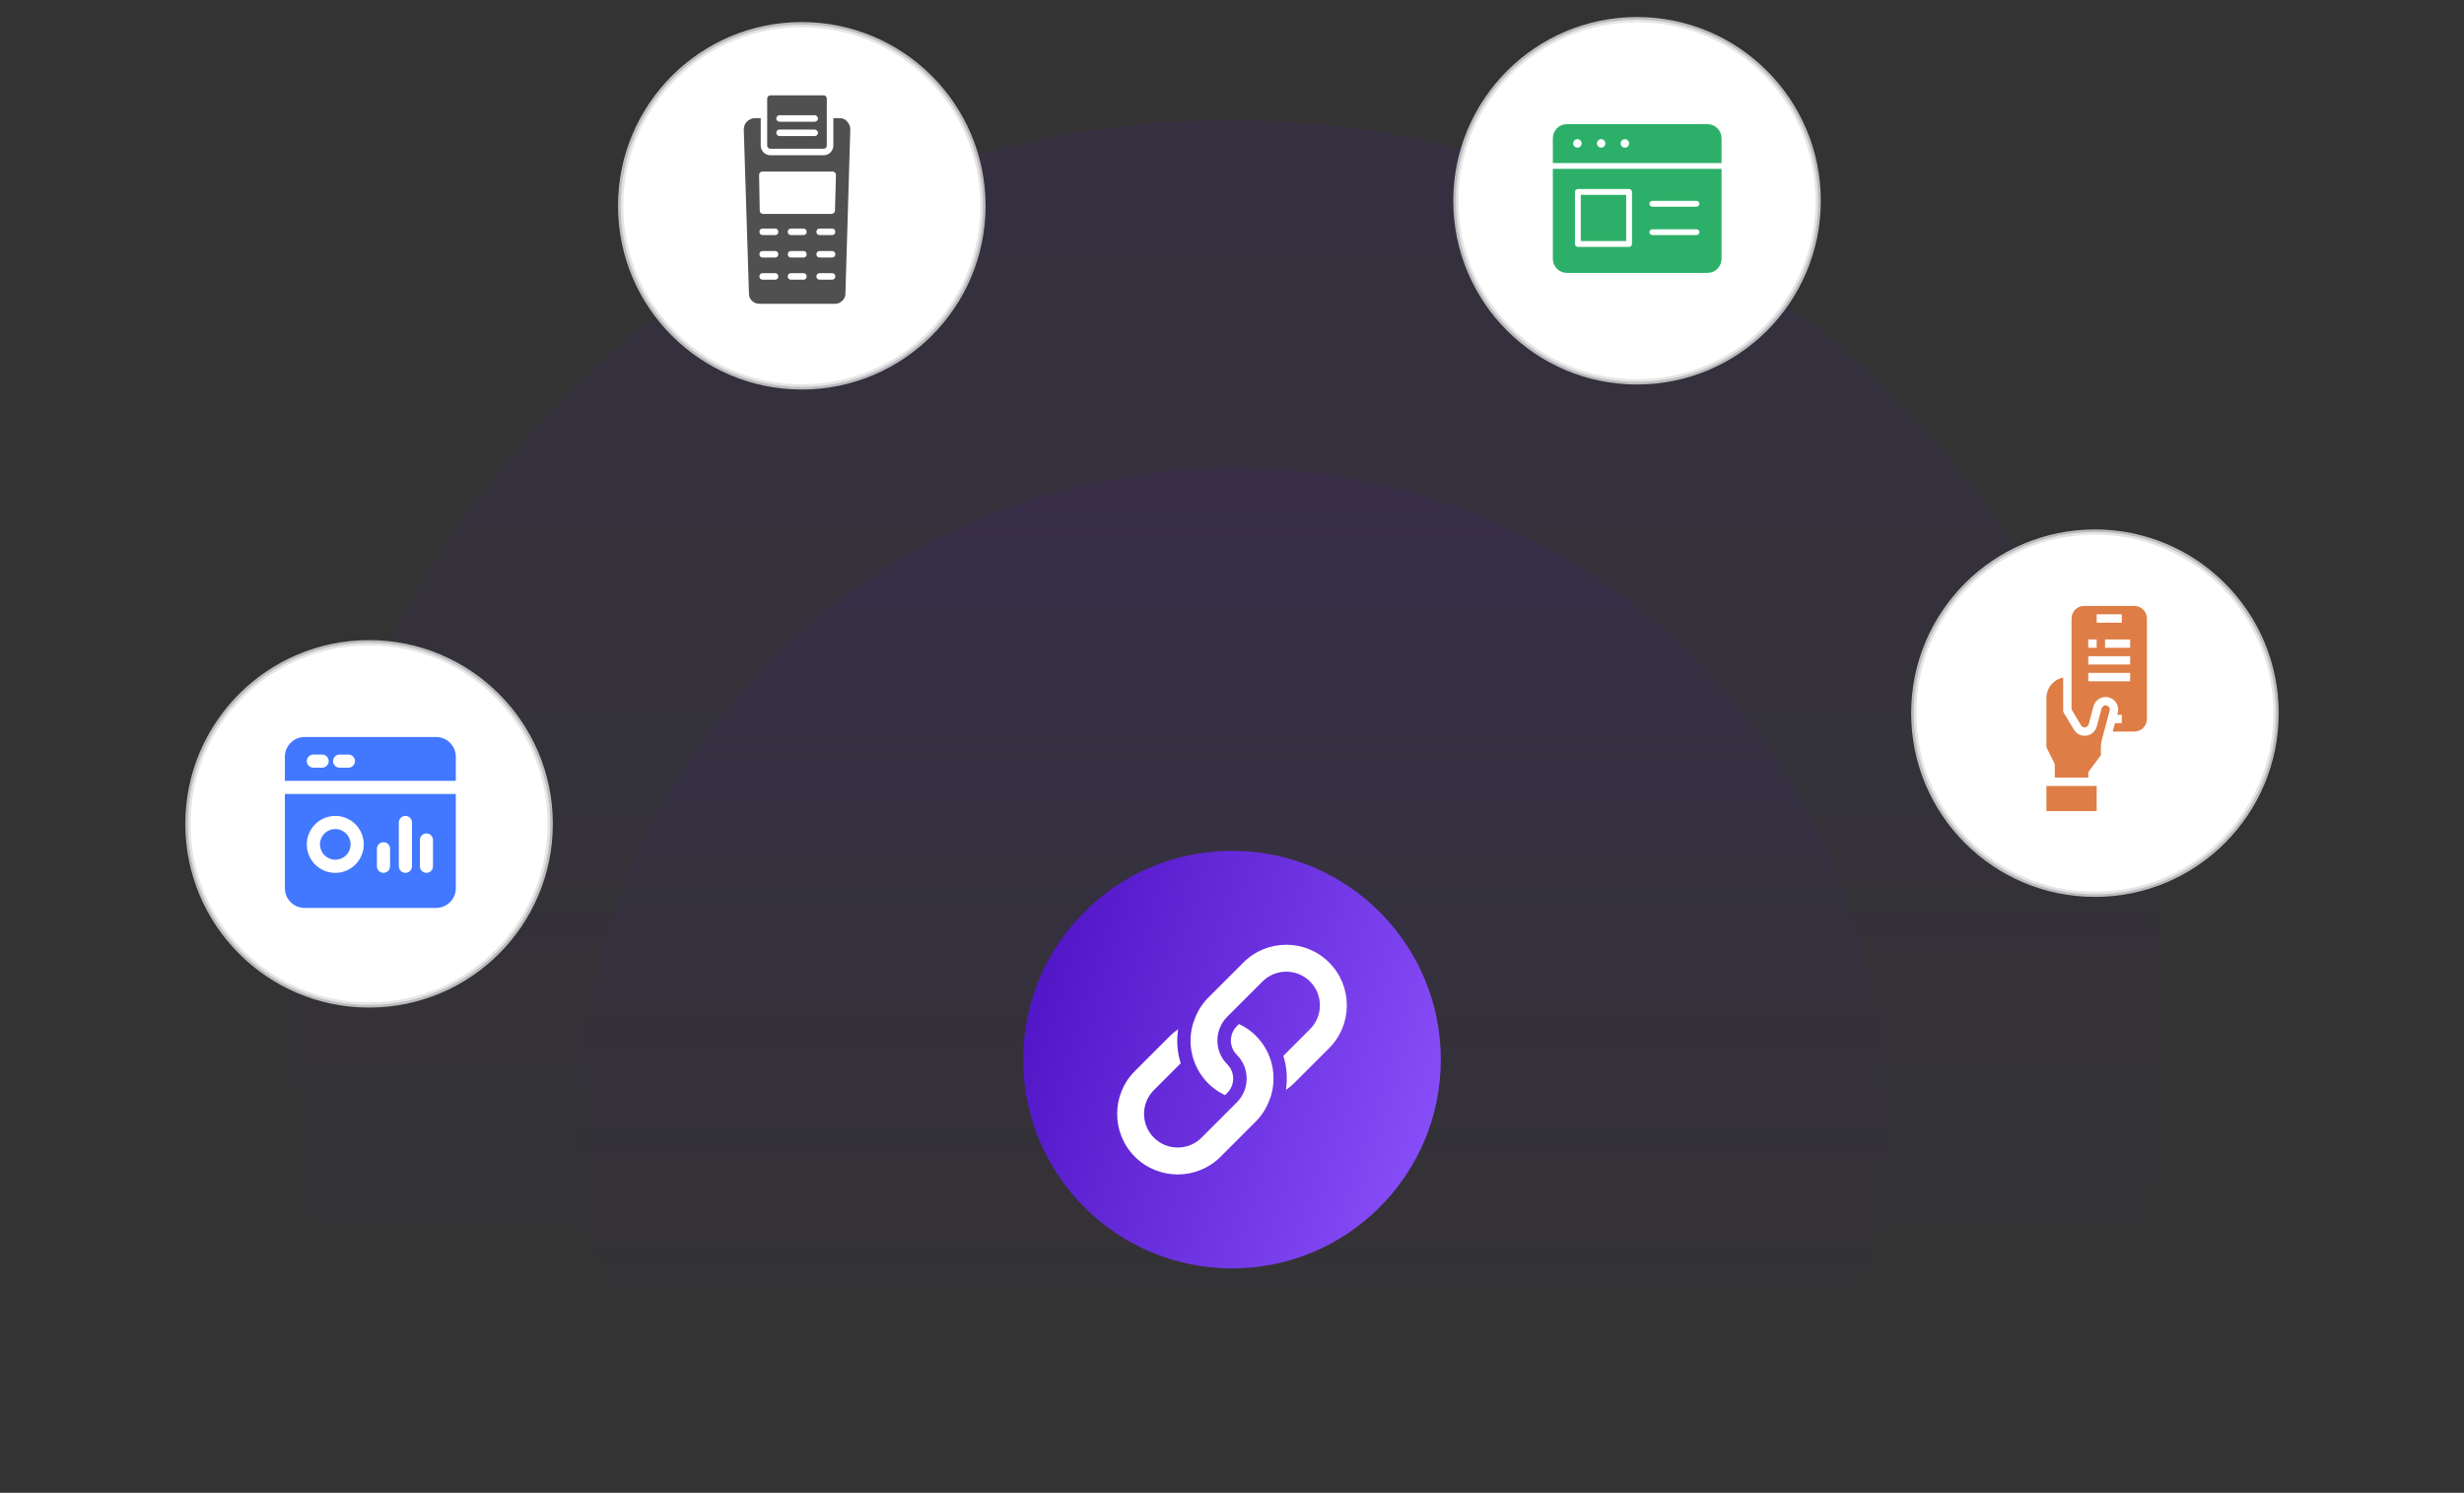<svg xmlns="http://www.w3.org/2000/svg" width="472" height="286" viewBox="0 0 472 286" fill="none"><rect x="0" y="0" width="472" height="286" fill="#333333" stroke="none"/><mask id="mask0_19443_1235" style="mask-type:alpha" maskUnits="userSpaceOnUse" x="0" y="0" width="472" height="286"><rect width="472" height="286" rx="24" fill="url(#paint0_linear_19443_1235)"></rect></mask><g mask="url(#mask0_19443_1235)"><circle cx="235.5" cy="202.5" r="179.5" fill="url(#paint1_linear_19443_1235)"></circle><circle cx="236.187" cy="214.789" r="125.163" fill="url(#paint2_linear_19443_1235)"></circle><circle cx="236" cy="203" r="40" fill="url(#paint3_linear_19443_1235)"></circle><path d="M254.602 184.394C250.077 179.869 242.714 179.869 238.188 184.394L231.444 191.138C230.267 192.315 229.314 193.817 228.699 195.65C228.689 195.653 228.679 195.658 228.668 195.662C227.271 199.867 228.331 204.439 231.444 207.553C232.374 208.483 233.468 209.249 234.654 209.814L235.092 209.377C236.605 207.863 236.605 205.419 235.092 203.905C232.575 201.388 232.575 197.303 235.092 194.786L241.836 188.042C244.352 185.525 248.438 185.525 250.955 188.042C253.472 190.559 253.472 194.644 250.955 197.161L245.834 202.282C246.517 204.393 246.661 206.629 246.331 208.805C246.87 208.429 247.389 208.022 247.858 207.553L254.602 200.809C259.128 196.283 259.128 188.92 254.602 184.394Z" fill="white"></path><path d="M240.57 198.434C239.639 197.503 238.545 196.737 237.341 196.19L236.922 196.61C235.408 198.123 235.408 200.567 236.922 202.081C239.439 204.598 239.439 208.684 236.922 211.2C234.791 213.331 232.192 215.93 230.161 217.962C227.644 220.478 223.559 220.478 221.042 217.962C218.525 215.445 218.525 211.359 221.042 208.842L226.18 203.704C225.497 201.593 225.352 199.358 225.683 197.181C225.143 197.558 224.624 197.964 224.155 198.434L217.394 205.195C212.869 209.72 212.869 217.083 217.394 221.609C221.92 226.135 229.283 226.135 233.809 221.609L240.57 214.848C241.746 213.671 242.7 212.17 243.315 210.337C243.325 210.333 243.335 210.328 243.345 210.325C244.743 206.119 243.683 201.547 240.57 198.434Z" fill="white"></path><circle cx="313.589" cy="38.463" r="34.699" fill="white" stroke="#DEDEDE" stroke-opacity="0.8"></circle><path fill-rule="evenodd" clip-rule="evenodd" d="M300.151 23.782C298.669 23.782 297.461 24.995 297.461 26.479V31.237H329.775V26.479C329.775 24.995 328.567 23.782 327.085 23.782H300.151ZM302.145 26.663C302.151 26.663 302.16 26.663 302.166 26.663C302.611 26.663 302.974 27.028 302.974 27.475C302.974 27.922 302.611 28.286 302.166 28.286C301.721 28.286 301.356 27.922 301.356 27.475C301.356 27.035 301.709 26.674 302.145 26.663ZM306.691 26.663C306.697 26.663 306.705 26.663 306.712 26.663C307.157 26.663 307.52 27.028 307.52 27.475C307.52 27.922 307.157 28.286 306.712 28.286C306.266 28.286 305.902 27.922 305.902 27.475C305.902 27.035 306.255 26.674 306.691 26.663ZM311.236 26.663C311.243 26.663 311.251 26.663 311.257 26.663C311.703 26.663 312.066 27.028 312.066 27.475C312.066 27.922 311.703 28.286 311.257 28.286C310.812 28.286 310.448 27.922 310.448 27.475C310.448 27.035 310.801 26.674 311.236 26.663ZM297.461 32.348V49.585C297.461 51.069 298.669 52.284 300.151 52.284H327.085C328.567 52.284 329.775 51.069 329.775 49.585V32.348H297.461ZM302.253 36.217H312.064C312.138 36.217 312.211 36.231 312.279 36.259C312.347 36.287 312.408 36.328 312.46 36.38C312.512 36.432 312.554 36.494 312.582 36.562C312.61 36.63 312.624 36.703 312.624 36.776V46.745C312.623 46.892 312.564 47.034 312.459 47.138C312.354 47.242 312.212 47.3 312.064 47.299H302.253C302.105 47.299 301.964 47.241 301.86 47.137C301.756 47.033 301.697 46.892 301.697 46.745V36.776C301.696 36.703 301.71 36.63 301.738 36.563C301.766 36.495 301.807 36.433 301.859 36.381C301.91 36.329 301.972 36.288 302.039 36.26C302.107 36.232 302.179 36.217 302.253 36.217ZM302.812 37.331V46.185H311.508V37.331H302.812ZM316.513 38.483H324.98C325.053 38.483 325.126 38.497 325.193 38.525C325.261 38.553 325.323 38.593 325.375 38.645C325.427 38.696 325.468 38.758 325.496 38.825C325.524 38.893 325.539 38.965 325.539 39.038C325.54 39.112 325.525 39.184 325.497 39.252C325.469 39.321 325.428 39.382 325.376 39.434C325.324 39.486 325.262 39.527 325.194 39.555C325.126 39.583 325.054 39.598 324.98 39.597H316.513C316.44 39.598 316.367 39.583 316.299 39.555C316.231 39.527 316.169 39.486 316.117 39.434C316.065 39.382 316.024 39.321 315.996 39.252C315.968 39.184 315.954 39.112 315.954 39.038C315.954 38.965 315.969 38.893 315.997 38.825C316.025 38.758 316.067 38.696 316.119 38.645C316.171 38.593 316.232 38.553 316.3 38.525C316.368 38.497 316.44 38.483 316.513 38.483ZM316.513 43.923H324.98C325.054 43.923 325.126 43.937 325.194 43.965C325.262 43.993 325.324 44.035 325.376 44.087C325.428 44.139 325.469 44.2 325.497 44.268C325.525 44.336 325.54 44.409 325.539 44.483C325.539 44.556 325.524 44.628 325.496 44.696C325.468 44.763 325.427 44.824 325.375 44.876C325.323 44.927 325.261 44.968 325.193 44.996C325.126 45.024 325.053 45.038 324.98 45.038H316.513C316.44 45.038 316.368 45.024 316.3 44.996C316.232 44.968 316.171 44.927 316.119 44.876C316.067 44.824 316.025 44.763 315.997 44.696C315.969 44.628 315.954 44.556 315.954 44.483C315.954 44.409 315.968 44.336 315.996 44.268C316.024 44.2 316.065 44.139 316.117 44.087C316.169 44.035 316.231 43.993 316.299 43.965C316.367 43.937 316.44 43.923 316.513 43.923Z" fill="#2CB069"></path><circle cx="401.3" cy="136.631" r="34.699" fill="white" stroke="#DEDEDE" stroke-opacity="0.8"></circle><path d="M401.634 150.578H392.008V155.391H401.634V150.578Z" fill="#DE7D46"></path><path d="M404.041 135.537C403.934 135.355 403.759 135.223 403.555 135.169C403.35 135.115 403.133 135.143 402.95 135.249C402.858 135.301 402.777 135.371 402.712 135.455C402.648 135.539 402.6 135.635 402.573 135.738L401.65 139.187C401.515 139.696 401.215 140.146 400.797 140.467C400.379 140.788 399.867 140.961 399.34 140.96H399.308C398.898 140.958 398.495 140.85 398.14 140.646C397.784 140.442 397.487 140.15 397.278 139.797L395.329 136.548C395.255 136.424 395.217 136.283 395.217 136.139V129.802C394.311 129.988 393.498 130.48 392.913 131.196C392.329 131.912 392.009 132.808 392.008 133.732V142.982C392.008 143.105 392.039 143.226 392.096 143.335L393.524 146.206C393.581 146.318 393.611 146.442 393.612 146.567V148.974H400.03V148.172C400.029 147.998 400.085 147.829 400.19 147.691L402.436 144.698V143.19C402.436 142.7 402.501 142.212 402.629 141.738L404.121 136.147C404.149 136.045 404.157 135.939 404.143 135.834C404.13 135.729 404.095 135.628 404.041 135.537Z" fill="#DE7D46"></path><path d="M408.853 116.084H399.227C398.589 116.086 397.978 116.34 397.527 116.791C397.076 117.242 396.822 117.853 396.82 118.49V135.914L398.657 138.97C398.724 139.088 398.821 139.185 398.938 139.253C399.055 139.32 399.188 139.356 399.323 139.355C399.498 139.351 399.666 139.292 399.806 139.187C399.945 139.082 400.049 138.936 400.101 138.77L401.024 135.32C401.148 134.861 401.405 134.449 401.763 134.136C402.121 133.822 402.563 133.622 403.035 133.559C403.506 133.496 403.986 133.575 404.413 133.784C404.84 133.993 405.196 134.324 405.436 134.735C405.753 135.289 405.84 135.946 405.677 136.564L405.572 136.941H406.447V138.545H405.139L404.714 140.15H408.853C409.491 140.148 410.102 139.894 410.553 139.443C411.004 138.992 411.258 138.381 411.26 137.743V118.49C411.258 117.853 411.004 117.242 410.553 116.791C410.102 116.34 409.491 116.086 408.853 116.084ZM401.633 117.688H406.447V119.293H401.633V117.688ZM400.029 122.501H401.633V124.106H400.029V122.501ZM408.051 130.523H400.029V128.919H408.051V130.523ZM408.051 127.315H400.029V125.71H408.051V127.315ZM408.051 124.106H403.238V122.501H408.051V124.106Z" fill="#DE7D46"></path><circle cx="153.589" cy="39.426" r="34.699" fill="white" stroke="#DEDEDE" stroke-opacity="0.8"></circle><path d="M147.585 28.499H157.756C158.13 28.499 158.38 28.25 158.38 27.875V18.89C158.38 18.516 158.13 18.266 157.756 18.266H147.585C147.273 18.266 146.961 18.516 146.961 18.89V27.875C146.961 28.25 147.273 28.499 147.585 28.499ZM149.332 22.072H156.071C156.383 22.072 156.695 22.384 156.695 22.696C156.695 23.071 156.383 23.32 156.071 23.32H149.332C149.02 23.32 148.708 23.071 148.708 22.696C148.708 22.384 148.958 22.072 149.332 22.072ZM149.332 24.818H156.071C156.383 24.818 156.695 25.13 156.695 25.442C156.695 25.816 156.383 26.066 156.071 26.066H149.332C149.02 26.066 148.708 25.816 148.708 25.442C148.708 25.067 148.958 24.818 149.332 24.818Z" fill="#505050"></path><path d="M160.884 22.633H159.636V27.875C159.636 28.935 158.762 29.747 157.764 29.747H147.593C146.595 29.747 145.721 28.935 145.721 27.875V22.633H144.598C144.037 22.633 143.537 22.883 143.101 23.257C142.664 23.694 142.477 24.256 142.477 24.88L143.475 56.328C143.475 57.389 144.411 58.2 145.472 58.2H159.948C160.509 58.2 160.946 58.013 161.321 57.638C161.695 57.326 161.945 56.827 161.945 56.328C161.945 55.891 162.132 49.589 162.881 24.88C162.881 24.256 162.693 23.694 162.257 23.257C161.945 22.883 161.445 22.633 160.884 22.633ZM148.467 53.583H146.096C145.721 53.583 145.472 53.333 145.472 52.959C145.472 52.584 145.721 52.334 146.096 52.334H148.467C148.841 52.334 149.091 52.584 149.091 52.959C149.091 53.333 148.841 53.583 148.467 53.583ZM148.467 49.339H146.096C145.721 49.339 145.472 49.09 145.472 48.715C145.472 48.341 145.721 48.092 146.096 48.092H148.467C148.841 48.092 149.091 48.341 149.091 48.715C149.091 49.09 148.841 49.339 148.467 49.339ZM148.467 45.034H146.096C145.721 45.034 145.472 44.784 145.472 44.41C145.472 44.036 145.721 43.786 146.096 43.786H148.467C148.841 43.786 149.091 44.036 149.091 44.41C149.091 44.784 148.841 45.034 148.467 45.034ZM153.958 53.583H151.524C151.15 53.583 150.9 53.333 150.9 52.959C150.9 52.584 151.15 52.334 151.524 52.334H153.895C154.27 52.334 154.519 52.584 154.519 52.959C154.519 53.333 154.27 53.583 153.958 53.583ZM153.958 49.339H151.524C151.15 49.339 150.9 49.09 150.9 48.715C150.9 48.341 151.15 48.092 151.524 48.092H153.895C154.27 48.092 154.519 48.341 154.519 48.715C154.519 49.09 154.27 49.339 153.958 49.339ZM153.958 45.034H151.524C151.15 45.034 150.9 44.784 150.9 44.41C150.9 44.036 151.15 43.786 151.524 43.786H153.895C154.27 43.786 154.519 44.036 154.519 44.41C154.519 44.784 154.27 45.034 153.958 45.034ZM159.386 53.583H157.015C156.641 53.583 156.391 53.333 156.391 52.959C156.391 52.584 156.641 52.334 157.015 52.334H159.386C159.761 52.334 160.01 52.584 160.01 52.959C160.01 53.333 159.761 53.583 159.386 53.583ZM159.386 49.339H157.015C156.641 49.339 156.391 49.09 156.391 48.715C156.391 48.341 156.641 48.092 157.015 48.092H159.386C159.761 48.092 160.01 48.341 160.01 48.715C160.01 49.09 159.761 49.339 159.386 49.339ZM159.386 45.034H157.015C156.641 45.034 156.391 44.784 156.391 44.41C156.391 44.036 156.641 43.786 157.015 43.786H159.386C159.761 43.786 160.01 44.036 160.01 44.41C160.01 44.784 159.761 45.034 159.386 45.034ZM159.948 40.354C159.948 40.666 159.636 40.978 159.324 40.978H146.158C145.846 40.978 145.534 40.729 145.534 40.354L145.409 33.49C145.409 33.303 145.472 33.178 145.596 33.054C145.721 32.929 145.846 32.867 146.033 32.867H159.511C159.698 32.867 159.823 32.929 159.948 33.054C160.073 33.178 160.135 33.366 160.135 33.49L159.948 40.354Z" fill="#505050"></path><circle cx="70.699" cy="157.835" r="34.699" fill="white" stroke="#DEDEDE" stroke-opacity="0.8"></circle><path d="M61.287 161.768C61.287 161.187 61.459 160.619 61.782 160.136C62.105 159.653 62.564 159.276 63.101 159.054C63.638 158.831 64.229 158.773 64.799 158.886C65.369 159 65.892 159.28 66.303 159.691C66.714 160.101 66.994 160.625 67.108 161.195C67.221 161.765 67.163 162.356 66.94 162.893C66.718 163.43 66.341 163.889 65.858 164.212C65.375 164.535 64.807 164.707 64.225 164.707C63.447 164.703 62.703 164.392 62.153 163.841C61.602 163.291 61.291 162.546 61.287 161.768ZM54.57 152.113H87.314V170.164C87.314 171.166 86.916 172.127 86.207 172.836C85.499 173.544 84.538 173.942 83.536 173.942H58.348C57.346 173.942 56.385 173.544 55.677 172.836C54.968 172.127 54.57 171.166 54.57 170.164V152.113ZM80.43 165.966C80.43 166.3 80.562 166.621 80.798 166.857C81.034 167.093 81.355 167.226 81.689 167.226C82.023 167.226 82.343 167.093 82.579 166.857C82.816 166.621 82.948 166.3 82.948 165.966V160.929C82.948 160.595 82.816 160.274 82.579 160.038C82.343 159.802 82.023 159.669 81.689 159.669C81.355 159.669 81.034 159.802 80.798 160.038C80.562 160.274 80.43 160.595 80.43 160.929V165.966ZM76.4 165.966C76.4 166.3 76.532 166.621 76.768 166.857C77.004 167.093 77.325 167.226 77.659 167.226C77.993 167.226 78.313 167.093 78.549 166.857C78.785 166.621 78.918 166.3 78.918 165.966V157.57C78.918 157.236 78.785 156.916 78.549 156.68C78.313 156.444 77.993 156.311 77.659 156.311C77.325 156.311 77.004 156.444 76.768 156.68C76.532 156.916 76.4 157.236 76.4 157.57V165.966ZM72.202 165.966C72.202 166.3 72.334 166.621 72.57 166.857C72.807 167.093 73.127 167.226 73.461 167.226C73.795 167.226 74.115 167.093 74.351 166.857C74.588 166.621 74.72 166.3 74.72 165.966V162.608C74.72 162.274 74.588 161.954 74.351 161.717C74.115 161.481 73.795 161.349 73.461 161.349C73.127 161.349 72.807 161.481 72.57 161.717C72.334 161.954 72.202 162.274 72.202 162.608V165.966ZM58.768 161.768C58.768 162.848 59.088 163.903 59.688 164.8C60.288 165.698 61.14 166.397 62.137 166.81C63.134 167.223 64.232 167.331 65.29 167.121C66.349 166.91 67.321 166.39 68.084 165.627C68.848 164.864 69.367 163.892 69.578 162.833C69.788 161.774 69.68 160.677 69.267 159.68C68.854 158.683 68.155 157.83 67.257 157.231C66.36 156.631 65.305 156.311 64.225 156.311C62.779 156.316 61.394 156.892 60.371 157.914C59.349 158.937 58.773 160.322 58.768 161.768ZM87.314 144.977V149.594H54.57V144.977C54.57 143.975 54.968 143.014 55.677 142.305C56.385 141.597 57.346 141.199 58.348 141.199H83.536C84.538 141.199 85.499 141.597 86.207 142.305C86.916 143.014 87.314 143.975 87.314 144.977ZM62.966 145.816C62.962 145.484 62.828 145.166 62.593 144.931C62.357 144.695 62.039 144.561 61.707 144.557H60.028C59.694 144.557 59.373 144.69 59.137 144.926C58.901 145.162 58.768 145.482 58.768 145.816C58.768 146.15 58.901 146.471 59.137 146.707C59.373 146.943 59.694 147.076 60.028 147.076H61.707C62.039 147.071 62.357 146.937 62.593 146.702C62.828 146.467 62.962 146.149 62.966 145.816ZM68.004 145.816C67.999 145.484 67.865 145.166 67.63 144.931C67.395 144.695 67.077 144.561 66.744 144.557H65.065C64.731 144.557 64.411 144.69 64.175 144.926C63.938 145.162 63.806 145.482 63.806 145.816C63.806 146.15 63.938 146.471 64.175 146.707C64.411 146.943 64.731 147.076 65.065 147.076H66.744C67.077 147.071 67.395 146.937 67.63 146.702C67.865 146.467 67.999 146.149 68.004 145.816Z" fill="#4277FF"></path></g><defs><linearGradient id="paint0_linear_19443_1235" x1="472" y1="0" x2="0" y2="0" gradientUnits="userSpaceOnUse"><stop stop-color="#F2EBFF"></stop><stop offset="1" stop-color="#F9F7FF"></stop></linearGradient><linearGradient id="paint1_linear_19443_1235" x1="235.5" y1="23" x2="235.5" y2="255.518" gradientUnits="userSpaceOnUse"><stop offset="0" stop-color="#4C10C1" stop-opacity="0.09"></stop><stop offset="1" stop-color="#4C10C1" stop-opacity="0"></stop></linearGradient><linearGradient id="paint2_linear_19443_1235" x1="236.187" y1="89.626" x2="236.187" y2="251.758" gradientUnits="userSpaceOnUse"><stop offset="0" stop-color="#4C10C1" stop-opacity="0.09"></stop><stop offset="1" stop-color="#4C10C1" stop-opacity="0"></stop></linearGradient><linearGradient id="paint3_linear_19443_1235" x1="203.099" y1="141.893" x2="304.73" y2="173.383" gradientUnits="userSpaceOnUse"><stop stop-color="#4C10C1"></stop><stop offset="0.889" stop-color="#8A50FB"></stop></linearGradient></defs></svg>